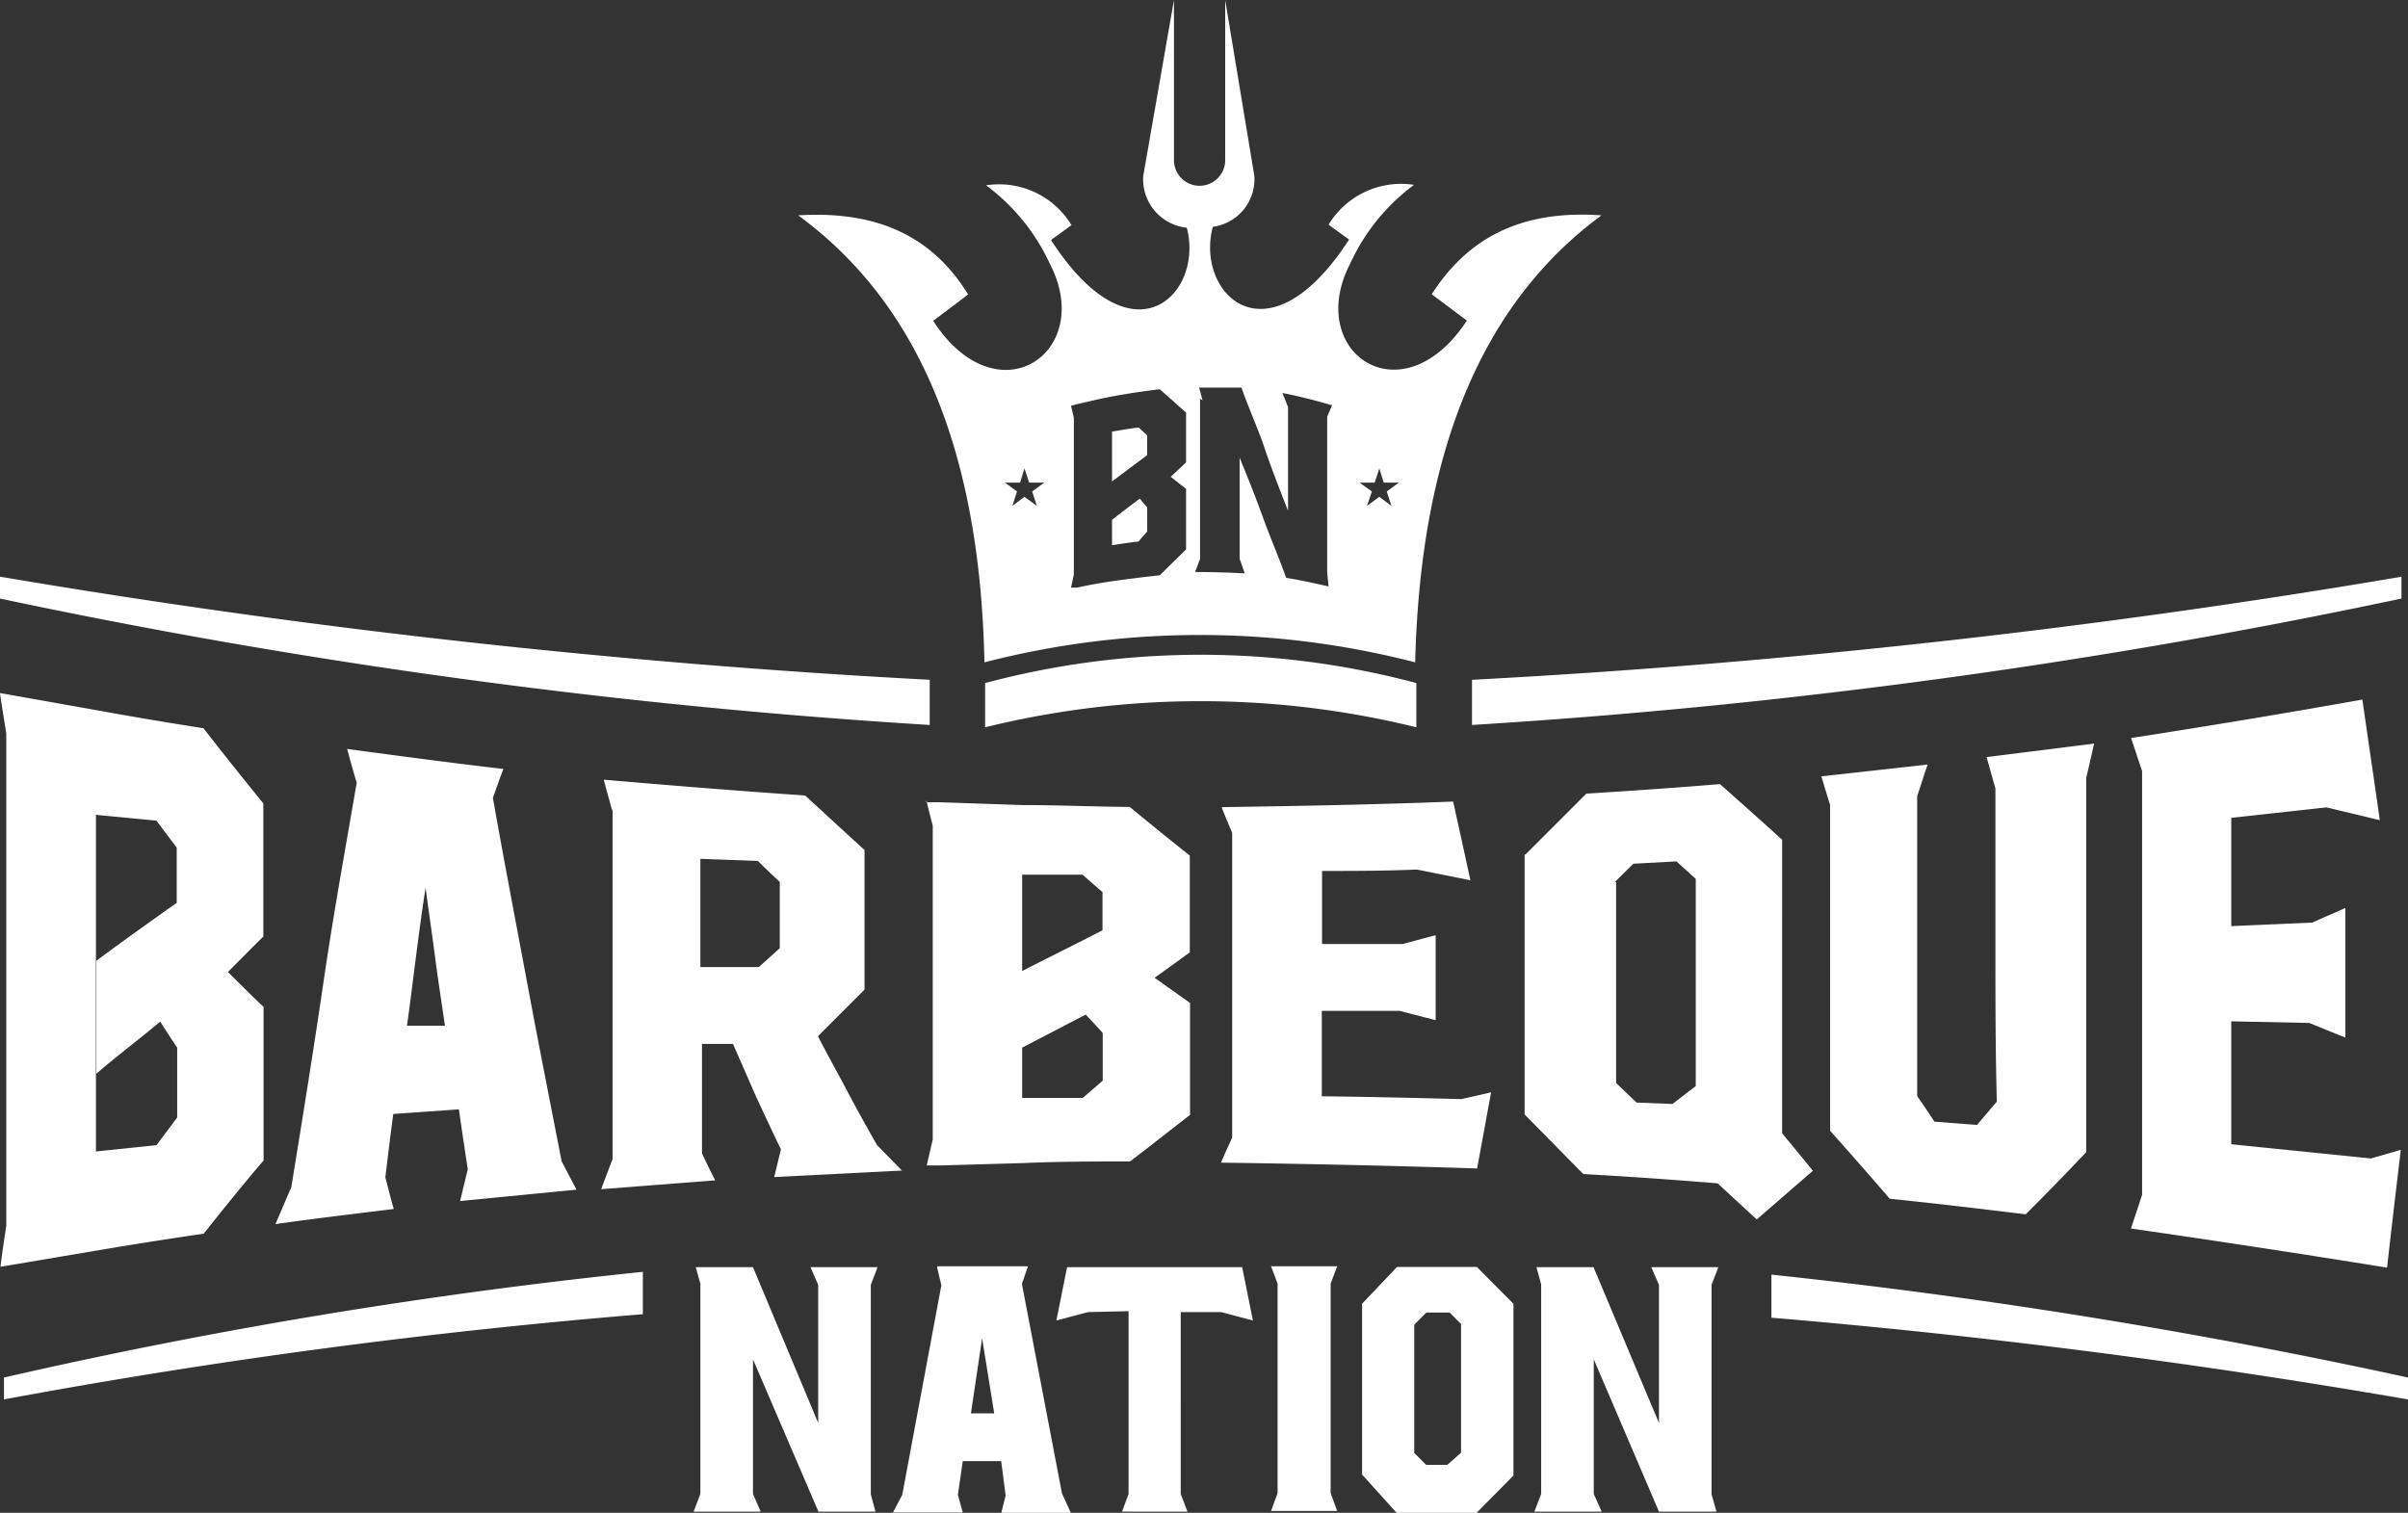 <svg id="Layer_1" data-name="Layer 1" xmlns="http://www.w3.org/2000/svg" viewBox="0 0 103.42 64.98"><rect x="0" y="0" width="103.42" height="64.98" fill="#333333" stroke="none"/><defs><style>.cls-1{fill:#fff;}</style></defs><path class="cls-1" d="M30.09,55.17l-.21-.74h2.46l2.8,6.69V55.19l-.33-.76h2.88l-.29.76v9l.2.74H35.15l-2.81-6.54v5.78l.33.76H29.79l.29-.76v-9Zm22-45.43c-.77,2.84,2.32,6,5.85.55l-.88-.64a3.64,3.64,0,0,1,3.67-1.71A8.7,8.7,0,0,0,58,11.3h0c-2,3.83,2.21,6.73,5,2.47l-1.51-1.13C63,10.28,65.26,9,68.78,9.25c-4.84,3.57-7.76,9.62-8,19.2a37,37,0,0,0-18.5,0c-.2-9.58-3.12-15.63-8-19.2,3.52-.22,5.83,1,7.3,3.4l-1.5,1.13c2.75,4.26,7,1.36,5-2.47l0,0a8.76,8.76,0,0,0-2.73-3.35,3.64,3.64,0,0,1,3.67,1.71l-.88.64c3.52,5.44,6.58,2.3,5.83-.53a2.09,2.09,0,0,1-1.87-2.22L50.42,0V6.88a1.1,1.1,0,0,0,2.2,0V0l1.25,7.54a2.06,2.06,0,0,1-1.76,2.2ZM44,20.12l-.19.61h-.65l.52.38-.2.62.52-.39.53.39-.2-.62.52-.38h-.65l-.2-.61Zm15.24,0-.2.61h-.65l.53.38-.21.62.53-.39.52.39-.2-.62.52-.38h-.65l-.19-.61Zm-7.7-3V24l-.21.57q1.07,0,2.13.06L53.24,24c0-.72,0-1.45,0-2.18V19.66c.35.85.69,1.7,1,2.56s.69,1.73,1,2.6c.61.1,1.21.23,1.82.37L57,24.61V17.9l.21-.49c-.71-.21-1.42-.39-2.13-.53l.24.61v2.22c0,.74,0,1.49,0,2.23-.35-.89-.7-1.78-1-2.67s-.7-1.75-1-2.62c-.61,0-1.21,0-1.82,0l.15.55Zm-3.78,1.39h0v4.91c.38-.06.76-.12,1.14-.16.12-.15.25-.29.37-.43V21.8c-.1-.13-.21-.25-.32-.38-.4.3-.8.6-1.19.91V20.68l1.51-1.13V18.7l-.37-.34q-.57.08-1.14.18ZM46,17.44l.12.5v6.73l-.12.57.25,0c.52-.11,1-.2,1.56-.28s1.35-.18,2-.25l1.13-1.11V21l-.66-.52.66-.62V17.72c-.38-.33-.75-.67-1.13-1-.67.08-1.35.18-2,.3s-1,.22-1.56.34l-.25.07ZM.17,60.11a271.45,271.45,0,0,1,27.44-3.66V54.63A227.48,227.48,0,0,0,.17,59.17v.94ZM76.08,56.6h0q13.67,1.15,27.34,3.51v-.94a254.1,254.1,0,0,0-27.34-4.42V56.6ZM14.9,32.14c.14.5.27,1,.42,1.48-.48,2.8-1,5.65-1.42,8.52S13,48,12.51,51c-.23.52-.45,1.05-.68,1.58,1.69-.24,3.38-.44,5.08-.65-.13-.45-.24-.9-.36-1.36.11-.91.22-1.82.34-2.72l2.82-.2c.12.86.25,1.72.38,2.57l-.33,1.37,5-.49-.64-1.22c-.49-2.53-1-5.09-1.48-7.67s-1-5.26-1.47-7.94c.15-.41.29-.83.45-1.24-2.24-.26-4.48-.56-6.71-.86Zm3.38,6h0c.13,1,.28,2,.41,3s.28,1.95.42,2.92l-1.63,0c.14-1,.26-2,.39-3s.26-2,.41-2.93ZM0,29.77H0l.57.1,3.55.63q2.3.42,4.62.78c.85,1.1,1.71,2.17,2.57,3.23v2.87c0,.95,0,1.9,0,2.85-.51.5-1,1-1.52,1.52.5.5,1,1,1.53,1.5v1.66c0,1.65,0,3.3,0,4.94-.86,1-1.72,2.07-2.57,3.14-1.55.23-3.09.47-4.62.73l-3.55.6-.56.09c.07-.58.16-1.17.25-1.76l0-10.57c0-3.52,0-7,0-10.57C.18,30.93.08,30.35,0,29.77ZM4.12,35h0c0,2.41,0,4.83,0,7.23s0,4.82,0,7.23l2.6-.27L7.61,48c0-1,0-2,0-3-.25-.37-.49-.74-.73-1.12C6,44.63,5,45.37,4.14,46.12c0-1.61,0-3.23,0-4.85,1.15-.86,2.31-1.68,3.45-2.49V36.41l-.87-1.16L4.12,35Zm22.15-.26h0c-.11-.41-.23-.83-.34-1.25,2.88.25,5.77.48,8.65.68q1.28,1.18,2.55,2.34v3c0,1,0,2,0,3l-2,2c.41.8.85,1.58,1.26,2.36s.84,1.55,1.28,2.32l1.07,1.09-5.49.28c.1-.39.19-.79.29-1.19-.36-.74-.71-1.5-1.06-2.25l-1-2.28-1.33,0c0,.78,0,1.57,0,2.35s0,1.57,0,2.35c.18.39.37.78.57,1.16l-4.9.38c.16-.44.33-.87.49-1.3,0-2.49,0-5,0-7.48s0-5,0-7.49Zm3.81,2.18h0c0,.77,0,1.54,0,2.31s0,1.54,0,2.31l2.51,0,.9-.81c0-.95,0-1.9,0-2.85-.32-.29-.63-.59-.94-.9l-2.47-.09Zm9.7-2.46h0l.58,0,3.54.12c1.53,0,3.07.07,4.62.08.85.7,1.71,1.4,2.58,2.09v2.08c0,.69,0,1.39,0,2.08L49.59,42l1.52,1.08v1.21c0,1.2,0,2.4,0,3.6-.87.67-1.72,1.35-2.58,2-1.55,0-3.08,0-4.62.07l-3.53.1-.58,0c.09-.37.17-.74.26-1.11,0-2.24,0-4.49,0-6.74s0-4.49,0-6.74c-.09-.36-.19-.72-.27-1.09Zm4.12,3.1h0c0,1.6,0,3.2,0,4.8s0,3.2,0,4.8c.86,0,1.73,0,2.6,0l.86-.74c0-.69,0-1.37,0-2.05-.24-.27-.49-.53-.73-.79l-2.73,1.42V41.71c1.15-.59,2.31-1.16,3.45-1.75V38.32l-.86-.75-2.6,0Zm8.58-2.85h0c.14.35.29.71.44,1.06v6.54c0,2.18,0,4.36,0,6.55-.16.36-.33.72-.48,1.08,3.66.05,7.33.13,11,.25l.6-3.27-1.27.29c-2-.05-4-.1-6-.12V43.42l3.34,0,1.55.4c0-1.22,0-2.43,0-3.65l-1.42.38H56.78V37.41c1.35,0,2.71,0,4.07-.06l2.3.46c-.24-1.12-.49-2.25-.74-3.38-3.31.13-6.62.19-9.93.24Zm13,2h0c0,1.86,0,3.72,0,5.58s0,3.72,0,5.58L68,50.43q2.88.16,5.77.4l1.68,1.55,2.41-2.09c-.44-.55-.88-1.08-1.32-1.61,0-2.1,0-4.2,0-6.3V36.07c-.89-.81-1.78-1.6-2.67-2.39-1.92.16-3.84.29-5.74.41L65.52,36.7Zm3.85,1.2h0l.82-.81L72,37l.83.75v4.44c0,1.49,0,3,0,4.46l-1,.77-1.54-.06-.88-.84c0-1.43,0-2.88,0-4.32s0-2.88,0-4.32Zm8.9-4.55h0c.12.4.24.81.37,1.21v14c.85.95,1.71,1.93,2.56,2.92,1.94.2,3.89.43,5.84.67.87-.87,1.74-1.76,2.6-2.67,0-2.68,0-5.37,0-8.05V33.41c.12-.49.23-1,.34-1.47l-4.62.58c.13.45.25.9.38,1.34,0,2.24,0,4.49,0,6.73s0,4.49.06,6.73l-.85,1-1.83-.14c-.24-.37-.49-.74-.74-1.1V34.2c.15-.45.29-.9.45-1.36l-4.59.51Zm13.3-1.65h0L92,33.12v18.2c-.16.49-.33,1-.48,1.45q5.49.79,11,1.68c.19-1.68.39-3.36.59-5.06l-1.28.37-6-.61V43.87l3.35.07,1.55.63V39c-.47.22-1,.43-1.42.63l-3.48.15V35.13l4.09-.45,2.29.55c-.25-1.74-.5-3.46-.75-5.18q-5,.89-9.93,1.65Zm11.57-6.93A349.35,349.35,0,0,1,63.22,29.2v1.94a273.37,273.37,0,0,0,39.92-5.43v-.94ZM42.31,29.34v1.9a38.76,38.76,0,0,1,18.52,0v-1.9a35.89,35.89,0,0,0-18.52,0ZM0,24.77v.94a273.32,273.32,0,0,0,39.93,5.43V29.2A349.52,349.52,0,0,1,0,24.77Zm66.19,30.4h0l-.2-.74h2.45l2.81,6.69V55.19l-.33-.76H73.8l-.29.76v9l.21.74H71.25l-2.8-6.54v5.78l.34.76H65.9l.29-.76v-9ZM58.5,56h0v7.34L60,65h3.4L65,63.38V56l-1.57-1.58H60L58.5,56Zm2.27.87h0l.49-.49h1l.49.49v5.53l-.59.52h-.91l-.51-.51V56.91Zm-3.62-1.73h0l.28-.75H54.59l.28.75v9l-.28.76h2.84l-.28-.76v-9Zm-8.68,1.18h0v4.7h0v3.15l-.28.76H51l-.29-.76V56.36h1.74l1.36.36-.46-2.29H45.83l-.46,2.29,1.36-.36Zm-8.21-1.93h3.89l-.26.76,1.72,9L46,65H43l.19-.76L43,62.76H41.35l-.21,1.45.21.76h-3l.4-.76,1.68-9-.18-.76Zm1.92,3.09h0l-.48,3.23h1Z"/></svg>